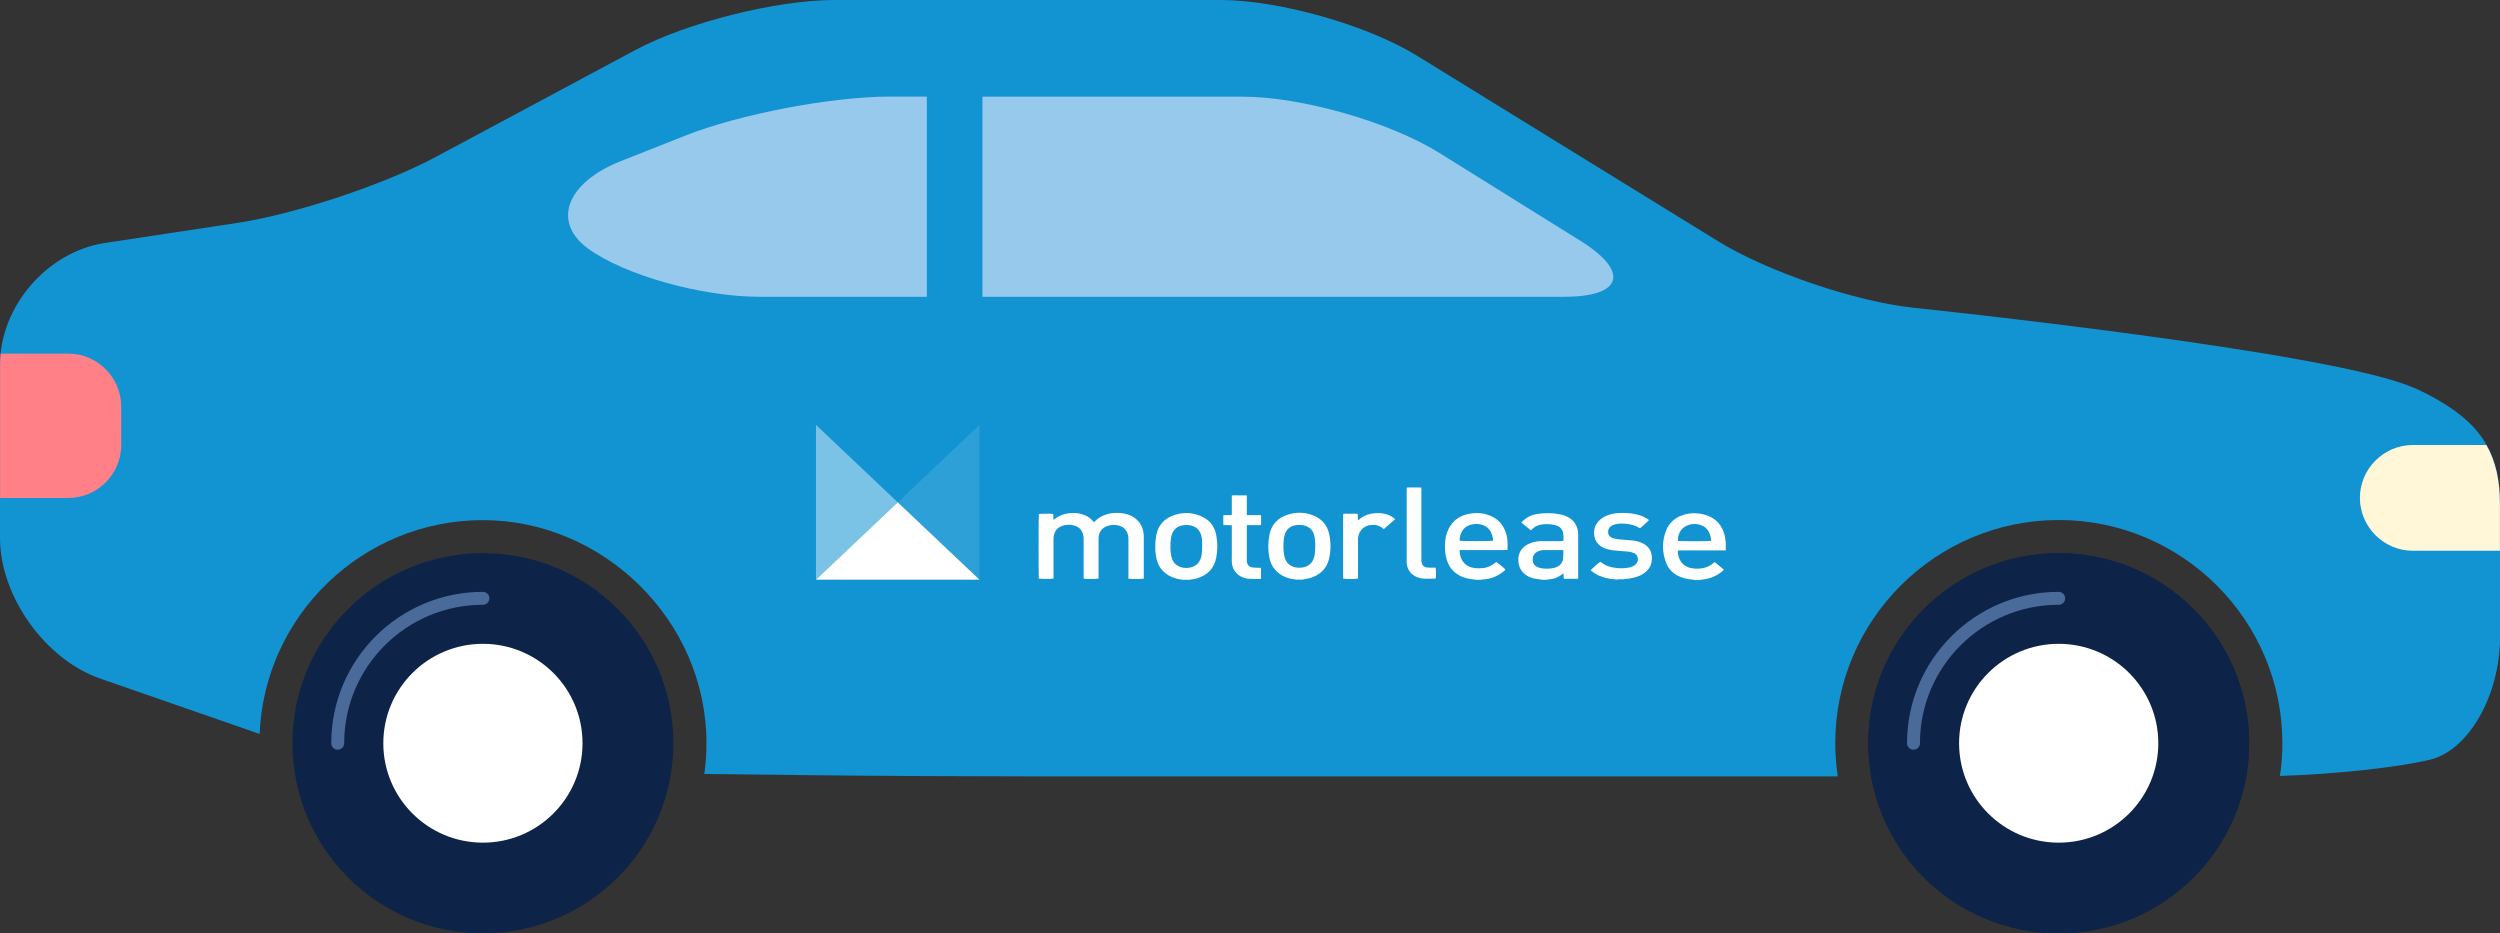 <svg xmlns="http://www.w3.org/2000/svg" width="375" height="140" viewBox="0 0 375 140" fill="none"><rect x="0" y="0" width="375" height="140" fill="#333333" stroke="none"/><path d="M308.804 140C324.583 140 337.374 127.234 337.374 111.486C337.374 95.738 324.583 82.972 308.804 82.972C293.026 82.972 280.235 95.738 280.235 111.486C280.235 127.234 293.026 140 308.804 140Z" fill="#0D2348"></path><path d="M308.804 126.398C317.056 126.398 323.746 119.722 323.746 111.486C323.746 103.25 317.056 96.573 308.804 96.573C300.553 96.573 293.863 103.25 293.863 111.486C293.863 119.722 300.553 126.398 308.804 126.398Z" fill="white"></path><path d="M308.804 140C324.583 140 337.374 127.234 337.374 111.486C337.374 95.738 324.583 82.972 308.804 82.972C293.026 82.972 280.235 95.738 280.235 111.486C280.235 127.234 293.026 140 308.804 140Z" fill="#0D2348"></path><path d="M308.804 126.398C317.056 126.398 323.746 119.722 323.746 111.486C323.746 103.25 317.056 96.573 308.804 96.573C300.553 96.573 293.863 103.25 293.863 111.486C293.863 119.722 300.553 126.398 308.804 126.398Z" fill="white"></path><path d="M308.804 89.747C296.78 89.747 287.024 99.484 287.024 111.486" stroke="#4A6A99" stroke-width="1.94" stroke-miterlimit="10" stroke-linecap="round"></path><path d="M72.438 140C88.216 140 101.007 127.234 101.007 111.486C101.007 95.738 88.216 82.972 72.438 82.972C56.66 82.972 43.869 95.738 43.869 111.486C43.869 127.234 56.66 140 72.438 140Z" fill="#0D2348"></path><path d="M72.438 126.398C80.69 126.398 87.379 119.722 87.379 111.486C87.379 103.25 80.69 96.573 72.438 96.573C64.186 96.573 57.497 103.25 57.497 111.486C57.497 119.722 64.186 126.398 72.438 126.398Z" fill="white"></path><path d="M72.438 89.747C60.413 89.747 50.657 99.484 50.657 111.486" stroke="#4A6A99" stroke-width="1.94" stroke-miterlimit="10" stroke-linecap="round"></path><path d="M362.191 58.237C350.371 52.755 287.075 46.167 287.075 46.167C278.376 45.265 265.157 40.771 257.721 36.192L212.522 8.341C205.085 3.762 191.832 0 183.082 0H125.21C116.46 0 103.003 3.388 95.294 7.507L65.36 23.543C57.65 27.68 44.278 32.123 35.614 33.434L15.726 36.447C7.078 37.758 0 45.963 0 54.696V80.691C0 89.424 6.754 98.906 15.027 101.783L38.94 110.09C39.673 92.284 54.41 78.018 72.438 78.018C90.467 78.018 105.971 93.033 105.971 111.486C105.971 113.052 105.851 114.601 105.647 116.099L122.481 116.286C131.231 116.389 145.541 116.457 154.291 116.457H275.664C275.425 114.822 275.289 113.171 275.289 111.469C275.289 93.016 290.333 78.001 308.822 78.001C327.311 78.001 342.354 93.016 342.354 111.469C342.354 113.137 342.235 114.788 341.996 116.389C350.098 116.133 359.547 115.146 364.493 113.954C370.275 112.575 375 104.319 375 95.586V75.55C375 67.004 371.316 62.442 362.208 58.203L362.191 58.237Z" fill="#1394D2"></path><path d="M139.026 14.487H133.483C124.733 14.487 110.917 17.126 102.798 20.343L93.11 24.173C84.975 27.391 82.757 33.281 88.181 37.264C93.605 41.248 105.186 44.516 113.936 44.516H139.026V14.487V14.487Z" fill="#96C9EC"></path><path d="M237.066 36.124L215.83 22.896C208.411 18.283 195.175 14.504 186.425 14.504H147.366V44.516H234.661C243.411 44.516 244.485 40.737 237.066 36.124V36.124Z" fill="#96C9EC"></path><path d="M353.987 74.681C353.987 79.039 357.568 82.614 361.935 82.614H374.983V75.567C374.983 72.026 374.335 69.183 372.953 66.749H361.935C357.568 66.749 353.987 70.323 353.987 74.681V74.681Z" fill="#FFF7D7"></path><path d="M234.507 82.546C234.507 82.546 234.388 82.512 234.337 82.512C233.416 82.512 232.512 82.512 231.591 82.512C231.215 82.512 230.857 82.597 230.516 82.802C230.073 83.074 229.885 83.466 229.902 83.976C229.919 84.487 230.158 84.861 230.635 85.066C230.772 85.117 230.891 85.168 231.028 85.202C231.556 85.321 232.102 85.321 232.631 85.27C232.972 85.236 233.279 85.168 233.586 85.015C234.132 84.742 234.422 84.3 234.473 83.704C234.49 83.397 234.507 83.074 234.507 82.767C234.507 82.682 234.507 82.614 234.49 82.529L234.507 82.546ZM231.232 86.938C231.113 86.938 230.994 86.904 230.857 86.887C230.226 86.836 229.629 86.7 229.083 86.376C228.231 85.866 227.804 85.1 227.753 84.129C227.685 82.87 228.333 81.933 229.561 81.474C230.056 81.287 230.584 81.184 231.113 81.167C232.119 81.167 233.109 81.167 234.115 81.167C234.541 81.167 234.524 81.184 234.524 80.759C234.524 80.537 234.524 80.333 234.49 80.112C234.422 79.516 234.115 79.073 233.535 78.852C233.279 78.767 233.006 78.699 232.733 78.665C232.171 78.597 231.608 78.597 231.045 78.716C230.567 78.818 230.175 79.022 229.834 79.363C229.783 79.414 229.714 79.465 229.629 79.55C229.152 79.159 228.691 78.767 228.196 78.376C228.265 78.307 228.316 78.239 228.367 78.188C228.964 77.626 229.663 77.252 230.465 77.116C231.642 76.912 232.836 76.912 234.013 77.15C234.49 77.252 234.934 77.405 235.36 77.66C236.093 78.103 236.52 78.767 236.673 79.601C236.707 79.823 236.725 80.044 236.725 80.265C236.725 82.342 236.725 84.436 236.725 86.513V86.785C236.469 86.853 236.247 86.819 236.008 86.819C235.769 86.819 235.531 86.819 235.292 86.819H234.592C234.49 86.547 234.592 86.274 234.507 86.002C234.439 86.053 234.371 86.087 234.32 86.138C233.706 86.632 232.989 86.887 232.205 86.921C232.119 86.921 232.034 86.955 231.932 86.972H231.232V86.938Z" fill="white"></path><path d="M251.683 81.133C251.922 81.201 256.408 81.201 256.629 81.133C256.698 80.963 256.629 80.776 256.612 80.606C256.442 79.737 255.998 79.073 255.128 78.767C254.412 78.512 253.713 78.546 253.013 78.852C252.058 79.261 251.615 80.282 251.7 81.15L251.683 81.133ZM254.122 86.972C254.003 86.972 253.883 86.938 253.747 86.921C253.082 86.87 252.45 86.734 251.854 86.445C250.915 86.019 250.25 85.321 249.892 84.368C249.312 82.785 249.295 81.201 249.892 79.635C250.353 78.444 251.222 77.644 252.45 77.252C253.576 76.894 254.736 76.894 255.862 77.252C257.363 77.712 258.301 78.75 258.693 80.265C258.761 80.504 258.778 80.776 258.812 81.031C258.812 81.116 258.847 81.184 258.864 81.269V82.563C258.864 82.563 258.83 82.563 258.812 82.563C256.51 82.563 254.207 82.563 251.905 82.563C251.836 82.563 251.768 82.58 251.7 82.597C251.632 82.836 251.7 83.04 251.734 83.227C251.922 84.163 252.433 84.827 253.354 85.134C253.576 85.202 253.798 85.253 254.037 85.27C255.145 85.389 256.169 85.185 257.039 84.436C257.09 84.402 257.141 84.368 257.209 84.317C257.67 84.691 258.13 85.066 258.591 85.457C258.488 85.559 258.403 85.644 258.318 85.713C257.38 86.479 256.305 86.887 255.094 86.955C255.026 86.955 254.958 86.989 254.872 87.006H254.122V86.972Z" fill="white"></path><path d="M223.932 81.133C223.983 80.946 223.932 80.759 223.898 80.572C223.711 79.652 223.216 79.005 222.295 78.716C221.715 78.546 221.152 78.546 220.572 78.716C219.719 78.988 219.225 79.567 219.02 80.418C218.969 80.64 218.918 80.878 218.969 81.116C219.225 81.184 223.711 81.184 223.915 81.116L223.932 81.133ZM221.34 86.955C221.237 86.955 221.135 86.921 221.016 86.904C220.333 86.853 219.668 86.7 219.054 86.394C218.116 85.934 217.468 85.202 217.11 84.232C216.922 83.721 216.82 83.193 216.769 82.648C216.7 81.712 216.735 80.793 217.059 79.891C217.621 78.273 218.781 77.337 220.47 77.048C221.323 76.894 222.175 76.929 223.011 77.167C224.683 77.661 225.672 78.784 226.03 80.469C226.167 81.099 226.133 81.729 226.133 82.359C226.133 82.393 226.115 82.444 226.098 82.495C225.621 82.529 225.143 82.495 224.683 82.512C224.205 82.512 223.728 82.512 223.267 82.512H218.969C218.969 82.614 218.935 82.716 218.952 82.802C218.952 82.955 218.986 83.108 219.02 83.261C219.259 84.351 220.026 85.049 221.152 85.202C221.63 85.27 222.107 85.253 222.585 85.202C223.182 85.117 223.711 84.861 224.188 84.487C224.273 84.419 224.359 84.351 224.427 84.3C224.597 84.368 225.621 85.202 225.826 85.44C225.791 85.474 225.774 85.508 225.74 85.542C224.768 86.394 223.659 86.87 222.363 86.921C222.278 86.921 222.21 86.955 222.124 86.972H221.323L221.34 86.955Z" fill="white"></path><path d="M180.336 81.933C180.336 81.474 180.336 80.98 180.234 80.503C180.029 79.533 179.449 78.954 178.46 78.784C178.153 78.733 177.846 78.733 177.539 78.784C176.635 78.869 175.987 79.431 175.731 80.299C175.697 80.435 175.663 80.571 175.646 80.708C175.544 81.457 175.544 82.189 175.612 82.938C175.646 83.227 175.714 83.534 175.799 83.806C175.97 84.334 176.311 84.708 176.806 84.946C177.232 85.151 177.676 85.219 178.136 85.185C179.245 85.117 179.995 84.487 180.217 83.397C180.319 82.921 180.319 82.444 180.319 81.933H180.336ZM177.42 86.972C177.249 86.938 177.079 86.904 176.908 86.887C176.345 86.785 175.816 86.615 175.322 86.325C174.35 85.746 173.719 84.929 173.48 83.823C173.224 82.648 173.224 81.457 173.446 80.282C173.719 78.801 174.605 77.814 176.021 77.303C177.334 76.826 178.682 76.843 179.995 77.354C181.326 77.882 182.161 78.835 182.434 80.248C182.656 81.371 182.656 82.512 182.434 83.636C182.127 85.321 181.053 86.325 179.432 86.785C179.16 86.87 178.87 86.887 178.58 86.938C178.528 86.938 178.46 86.972 178.409 86.972H177.403H177.42Z" fill="white"></path><path d="M197.29 81.95C197.29 81.848 197.29 81.729 197.29 81.627C197.273 81.15 197.239 80.674 197.103 80.197C196.881 79.499 196.42 79.04 195.704 78.835C195.278 78.716 194.834 78.699 194.391 78.767C193.47 78.92 192.873 79.448 192.668 80.367C192.617 80.606 192.566 80.861 192.549 81.099C192.498 81.848 192.48 82.614 192.634 83.346C192.822 84.317 193.419 84.947 194.374 85.117C194.63 85.168 194.885 85.168 195.141 85.151C195.943 85.1 196.881 84.674 197.154 83.466C197.256 82.955 197.29 82.444 197.29 81.933V81.95ZM194.408 86.938C194.135 86.887 193.862 86.853 193.606 86.802C192.651 86.598 191.832 86.138 191.201 85.389C190.792 84.895 190.536 84.317 190.417 83.687C190.195 82.58 190.195 81.474 190.383 80.367C190.673 78.699 191.662 77.644 193.265 77.167C194.561 76.775 195.875 76.826 197.12 77.371C198.348 77.899 199.115 78.835 199.388 80.146C199.644 81.372 199.644 82.597 199.354 83.823C199.064 85.134 198.228 86.019 197 86.53C196.557 86.717 196.079 86.819 195.602 86.887C195.534 86.887 195.465 86.921 195.414 86.938H194.408V86.938Z" fill="white"></path><path d="M242.728 86.955C242.592 86.955 242.455 86.921 242.319 86.904C241.466 86.853 240.63 86.7 239.846 86.342C239.436 86.155 239.078 85.917 238.72 85.644C238.686 85.61 238.635 85.593 238.601 85.559C238.703 85.389 239.709 84.487 240.033 84.265C240.068 84.282 240.102 84.299 240.136 84.317C240.716 84.793 241.381 85.049 242.114 85.151C242.865 85.27 243.598 85.287 244.349 85.134C244.673 85.066 244.98 84.963 245.236 84.759C245.611 84.47 245.764 84.078 245.645 83.618C245.577 83.312 245.372 83.074 245.082 82.955C244.843 82.853 244.587 82.784 244.332 82.75C243.854 82.699 243.376 82.665 242.882 82.631C242.251 82.58 241.603 82.546 240.989 82.342C240.579 82.206 240.204 82.035 239.88 81.746C239.488 81.406 239.249 80.98 239.164 80.469C239.027 79.652 239.164 78.886 239.726 78.239C240.102 77.814 240.562 77.524 241.074 77.32C241.534 77.133 242.012 77.031 242.507 76.979C243.649 76.877 244.775 76.945 245.884 77.269C246.344 77.405 246.771 77.609 247.163 77.865C247.214 77.899 247.265 77.933 247.299 77.967C247.299 77.967 247.316 78.001 247.334 78.035C246.924 78.46 246.447 78.835 246.003 79.243C245.952 79.21 245.901 79.21 245.867 79.175C245.304 78.818 244.69 78.665 244.025 78.58C243.547 78.529 243.087 78.511 242.609 78.58C242.336 78.614 242.063 78.699 241.824 78.818C241.364 79.056 241.176 79.448 241.227 79.942C241.261 80.197 241.364 80.401 241.586 80.537C241.739 80.622 241.893 80.725 242.046 80.759C242.285 80.827 242.558 80.878 242.797 80.895C243.462 80.963 244.144 80.997 244.809 81.065C245.406 81.116 245.969 81.269 246.498 81.542C247.299 81.967 247.709 82.631 247.777 83.533C247.828 84.402 247.572 85.151 246.907 85.746C246.6 86.019 246.259 86.223 245.901 86.376C245.253 86.649 244.587 86.785 243.888 86.836C243.786 86.836 243.683 86.87 243.564 86.887H242.66L242.728 86.955Z" fill="white"></path><path d="M171.501 86.802C171.262 86.87 169.506 86.87 169.267 86.802C169.267 86.7 169.267 86.598 169.267 86.496C169.267 84.674 169.267 82.87 169.267 81.048C169.267 80.844 169.267 80.639 169.233 80.435C169.096 79.55 168.55 78.988 167.681 78.801C167.169 78.699 166.674 78.716 166.18 78.869C165.293 79.158 164.781 79.822 164.781 80.759C164.781 82.41 164.781 84.078 164.781 85.729C164.781 86.002 164.781 86.274 164.781 86.547C164.781 86.632 164.781 86.717 164.781 86.785C164.576 86.853 162.871 86.87 162.564 86.802C162.564 86.7 162.547 86.598 162.547 86.496C162.547 84.674 162.547 82.853 162.547 81.014C162.547 80.793 162.547 80.588 162.495 80.367C162.359 79.584 161.933 79.056 161.148 78.835C160.551 78.665 159.954 78.665 159.374 78.869C158.607 79.124 158.163 79.669 158.061 80.469C158.027 80.656 158.027 80.844 158.027 81.031C158.027 82.853 158.027 84.657 158.027 86.478C158.027 86.581 158.027 86.683 158.027 86.785C157.788 86.853 156.031 86.853 155.826 86.785C155.775 86.598 155.775 77.337 155.826 77.099C156.014 77.047 157.686 77.031 157.976 77.099C158.027 77.371 157.976 77.66 158.01 77.967C158.078 77.933 158.129 77.916 158.163 77.882C159.118 77.133 160.227 76.877 161.421 76.962C161.813 76.996 162.206 77.082 162.581 77.218C163.092 77.405 163.536 77.711 163.911 78.12C163.962 78.188 164.031 78.256 164.099 78.341C164.184 78.273 164.252 78.205 164.303 78.137C165.037 77.439 165.924 77.065 166.947 76.962C167.698 76.894 168.431 76.945 169.147 77.167C170.614 77.626 171.518 78.801 171.569 80.35C171.569 80.963 171.569 81.559 171.569 82.172C171.569 83.602 171.569 85.049 171.569 86.478C171.569 86.581 171.569 86.683 171.569 86.785" fill="white"></path><path d="M189.154 85.168V86.819C189.154 86.819 189.001 86.853 188.933 86.853C188.421 86.853 187.892 86.853 187.381 86.819C186.903 86.802 186.46 86.666 186.05 86.427C185.232 85.951 184.822 85.219 184.771 84.282C184.754 83.942 184.771 83.585 184.771 83.244C184.771 81.865 184.771 80.486 184.771 79.107V78.784C184.345 78.75 183.935 78.784 183.509 78.767C183.475 78.256 183.492 77.779 183.509 77.269H184.754C184.754 77.15 184.771 77.047 184.771 76.962C184.771 76.196 184.771 75.413 184.771 74.647V74.324C185.163 74.273 185.539 74.307 185.914 74.307C186.272 74.307 186.647 74.307 187.022 74.307V77.252C187.142 77.252 187.227 77.269 187.312 77.269C187.824 77.269 188.336 77.269 188.865 77.269C188.95 77.269 189.052 77.269 189.154 77.269C189.189 77.763 189.154 78.239 189.154 78.75C189.052 78.75 188.967 78.767 188.882 78.767C188.37 78.767 187.858 78.767 187.329 78.767H187.039C187.039 78.852 187.022 78.937 187.022 79.005C187.022 80.691 187.022 82.376 187.022 84.061C187.022 84.112 187.022 84.18 187.022 84.231C187.074 84.708 187.364 85.031 187.841 85.117C188.148 85.168 188.472 85.151 188.779 85.168C188.899 85.168 189.001 85.168 189.154 85.168" fill="white"></path><path d="M213.204 73.166C213.204 73.302 213.204 73.422 213.204 73.524C213.204 76.98 213.204 80.418 213.204 83.874C213.204 84.061 213.204 84.231 213.255 84.419C213.323 84.793 213.562 85.015 213.937 85.1C214.108 85.134 214.295 85.151 214.483 85.151C214.773 85.151 215.063 85.151 215.336 85.151C215.404 85.338 215.421 86.427 215.37 86.768C215.319 86.768 215.251 86.802 215.182 86.802C214.671 86.802 214.142 86.802 213.63 86.802C212.982 86.768 212.385 86.581 211.873 86.172C211.345 85.747 211.072 85.168 211.004 84.487C210.987 84.317 211.004 84.146 211.004 83.959C211.004 80.486 211.004 77.014 211.004 73.524C211.004 73.115 210.969 73.115 211.413 73.115C211.891 73.115 212.385 73.115 212.863 73.115C212.965 73.115 213.067 73.132 213.204 73.149" fill="white"></path><path d="M209.23 77.916C208.684 78.392 208.138 78.886 207.575 79.363C207.473 79.278 207.388 79.227 207.302 79.159C206.586 78.563 205.29 78.614 204.59 79.124C204.028 79.533 203.755 80.095 203.703 80.776C203.703 80.895 203.703 81.031 203.703 81.15V86.785C203.465 86.87 201.691 86.87 201.469 86.785V77.099C201.469 77.099 201.589 77.065 201.657 77.065C202.271 77.065 202.868 77.065 203.482 77.065C203.533 77.065 203.584 77.065 203.652 77.099C203.703 77.405 203.652 77.729 203.686 78.052C203.721 78.052 203.755 78.052 203.772 78.018C204.266 77.524 204.88 77.235 205.563 77.082C206.381 76.894 207.2 76.912 208.002 77.15C208.428 77.269 208.803 77.49 209.162 77.78C209.196 77.797 209.213 77.831 209.23 77.848C209.23 77.848 209.23 77.882 209.264 77.916" fill="white"></path><g opacity="0.33"><path opacity="0.33" d="M146.923 63.735L134.66 75.345L146.923 86.955V63.735Z" fill="white"></path></g><path d="M122.396 86.955H146.923L134.66 75.345L122.396 86.955Z" fill="white"></path><g opacity="0.66"><path opacity="0.66" d="M122.396 86.955L134.66 75.345L122.396 63.735V86.955Z" fill="white"></path></g><path d="M10.234 74.698C14.6 74.698 18.182 71.124 18.182 66.766V60.978C18.182 56.62 14.6 53.045 10.234 53.045H0.102C0.051 53.606 0.017 54.151 0.017 54.713V74.698H10.234Z" fill="#FF8086"></path></svg>